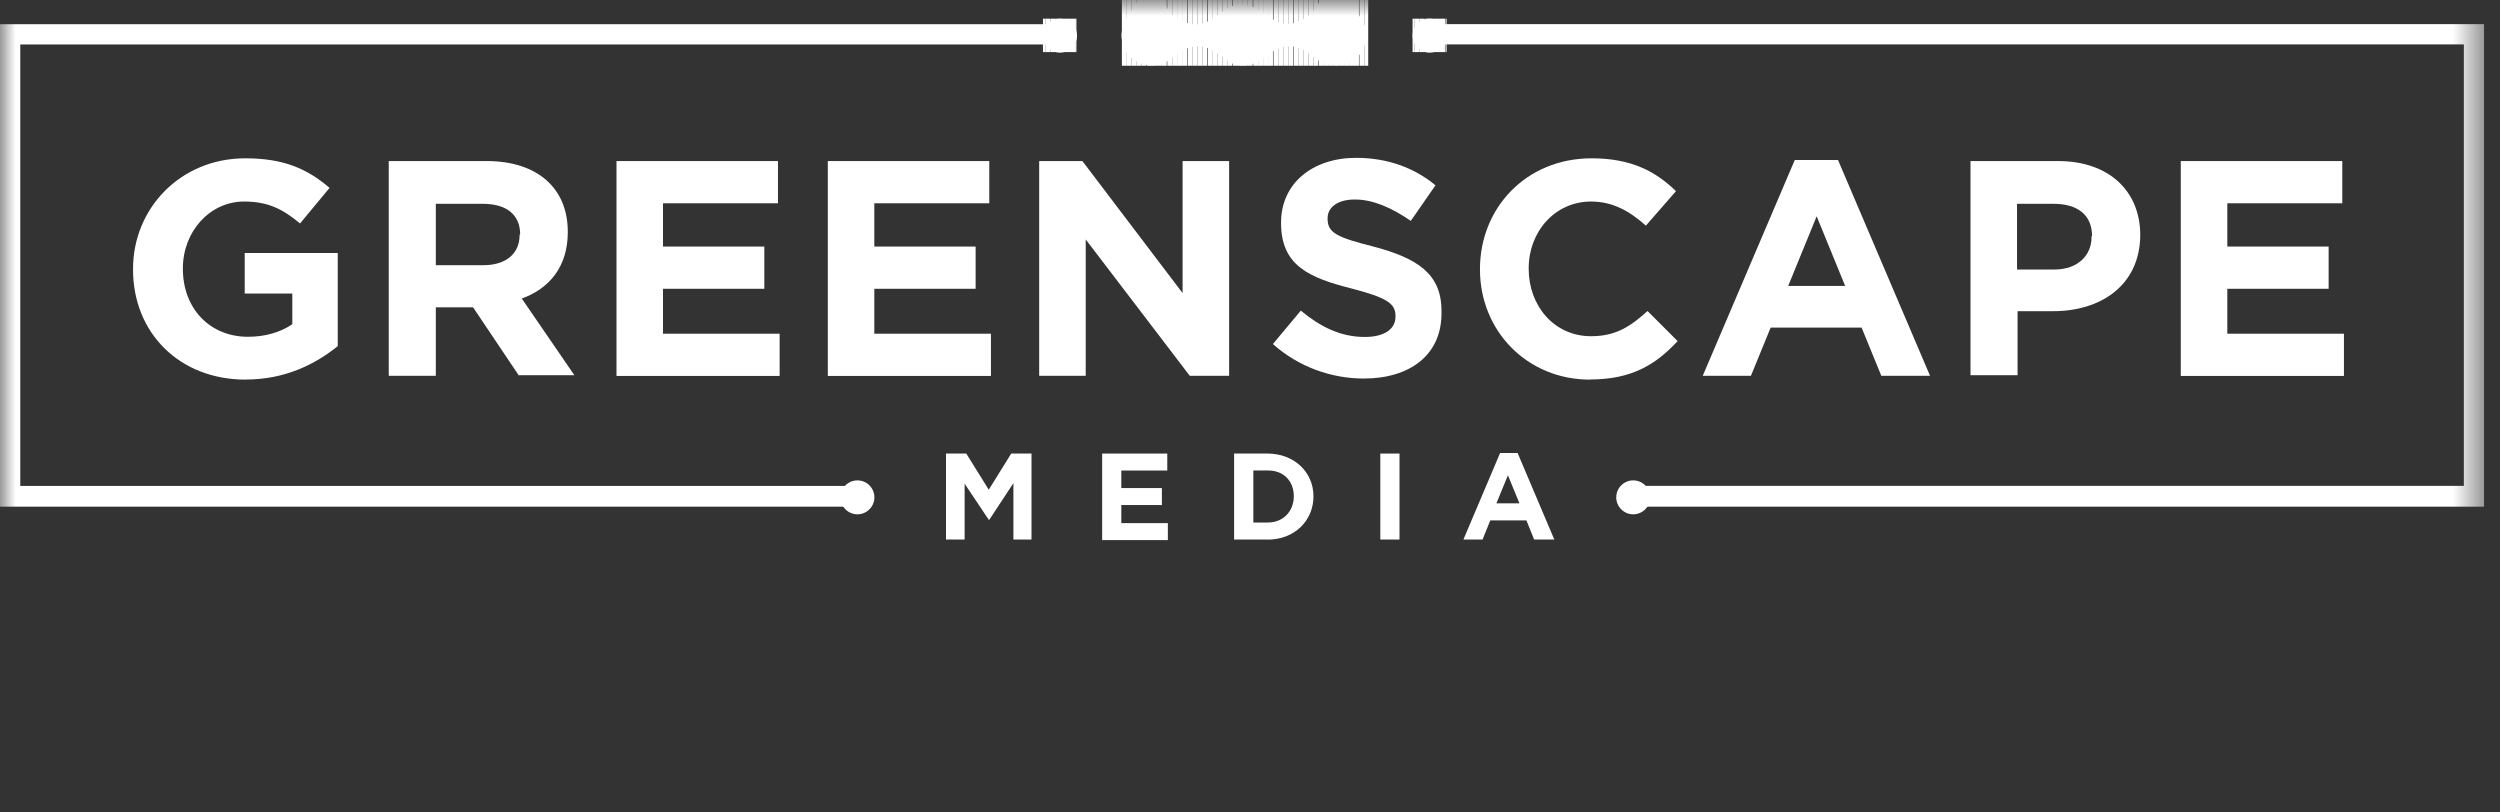 <?xml version="1.0" encoding="utf-8"?>
<svg xmlns="http://www.w3.org/2000/svg" fill="none" height="100%" overflow="visible" preserveAspectRatio="none" style="display: block;" viewBox="0 0 80 26" width="100%">
<rect x="0" y="0" width="80" height="26" fill="#333333" stroke="none"/>
<g id="Logo/Green">
<g id="Clip path group">
<mask height="27" id="mask0_0_30630" maskUnits="userSpaceOnUse" style="mask-type:luminance" width="81" x="-1" y="-1">
<g id="clippath">
<path d="M79.492 -0H-0V25.992H79.492V-0Z" fill="white" id="Vector"/>
</g>
</mask>
<g mask="url(#mask0_0_30630)">
<g id="Group">
<g id="Group_2">
<path d="M7.866 12.148C5.728 12.148 4.257 10.641 4.257 8.625V8.607C4.257 6.661 5.781 5.066 7.848 5.066C9.075 5.066 9.827 5.398 10.546 6.012L9.601 7.151C9.075 6.713 8.603 6.449 7.813 6.449C6.709 6.449 5.852 7.412 5.852 8.587V8.604C5.852 9.867 6.709 10.777 7.936 10.777C8.479 10.777 8.97 10.636 9.354 10.375V9.394H7.831V8.096H10.808V11.076C10.089 11.655 9.126 12.145 7.863 12.145L7.866 12.148Z" fill="white" id="Vector_2"/>
<path d="M16.609 12.025L15.138 9.834H13.946V12.025H12.44V5.154H15.576C17.188 5.154 18.169 6.015 18.169 7.415V7.433C18.169 8.537 17.573 9.238 16.697 9.553L18.38 12.007H16.609V12.025ZM16.645 7.503C16.645 6.854 16.189 6.522 15.453 6.522H13.946V8.486H15.47C16.207 8.486 16.627 8.102 16.627 7.523V7.506H16.645V7.503Z" fill="white" id="Vector_3"/>
<path d="M19.728 12.025V5.154H24.895V6.505H21.216V7.89H24.458V9.241H21.216V10.679H24.948V12.03H19.728V12.025Z" fill="white" id="Vector_4"/>
<path d="M26.49 12.025V5.154H31.657V6.505H27.978V7.89H31.22V9.241H27.978V10.679H31.71V12.03H26.49V12.025Z" fill="white" id="Vector_5"/>
<path d="M38.072 12.025L34.743 7.662V12.025H33.254V5.154H34.637L37.843 9.379V5.154H39.332V12.025H38.07H38.072Z" fill="white" id="Vector_6"/>
<path d="M43.642 12.113C42.609 12.113 41.558 11.746 40.733 11.009L41.626 9.94C42.239 10.448 42.888 10.783 43.675 10.783C44.289 10.783 44.656 10.536 44.656 10.134V10.116C44.656 9.731 44.427 9.538 43.273 9.238C41.89 8.889 40.994 8.502 40.994 7.136V7.119C40.994 5.874 41.993 5.051 43.396 5.051C44.394 5.051 45.254 5.366 45.936 5.929L45.146 7.068C44.533 6.648 43.937 6.384 43.358 6.384C42.78 6.384 42.483 6.648 42.483 6.98V6.998C42.483 7.453 42.78 7.594 43.954 7.891C45.337 8.258 46.127 8.751 46.127 9.94V9.958C46.162 11.361 45.111 12.113 43.64 12.113H43.642Z" fill="white" id="Vector_7"/>
<path d="M50.88 12.148C48.866 12.148 47.359 10.588 47.359 8.625V8.607C47.359 6.661 48.83 5.066 50.933 5.066C52.23 5.066 53 5.504 53.631 6.117L52.668 7.221C52.142 6.749 51.599 6.449 50.915 6.449C49.758 6.449 48.918 7.412 48.918 8.587V8.604C48.918 9.779 49.726 10.759 50.915 10.759C51.705 10.759 52.177 10.445 52.721 9.952L53.684 10.915C52.982 11.67 52.213 12.143 50.88 12.143V12.148Z" fill="white" id="Vector_8"/>
<path d="M60.202 12.025L59.571 10.483H56.661L56.03 12.025H54.488L57.433 5.119H58.816L61.761 12.025H60.202ZM58.132 6.925L57.222 9.15H59.045L58.135 6.925H58.132Z" fill="white" id="Vector_9"/>
<path d="M65.701 9.958H64.562V12.007H63.056V5.154H65.86C67.489 5.154 68.488 6.118 68.488 7.521V7.538C68.47 9.133 67.225 9.958 65.701 9.958ZM66.946 7.556C66.946 6.872 66.474 6.522 65.719 6.522H64.545V8.625H65.737C66.491 8.625 66.929 8.17 66.929 7.591V7.556H66.946Z" fill="white" id="Vector_10"/>
<path d="M69.785 12.025V5.154H74.953V6.505H71.274V7.89H74.516V9.241H71.274V10.679H75.006V12.03H69.785V12.025Z" fill="white" id="Vector_11"/>
<path d="M32.429 17.265V15.46L31.657 16.634H31.64L30.868 15.477V17.265H30.272V14.514H30.921L31.64 15.671L32.359 14.514H33.008V17.265H32.429Z" fill="white" id="Vector_12"/>
<path d="M35.269 17.265V14.514H37.353V15.057H35.882V15.618H37.18V16.161H35.882V16.74H37.371V17.283H35.269V17.265Z" fill="white" id="Vector_13"/>
<path d="M40.559 17.265H39.491V14.514H40.559C41.417 14.514 42.031 15.11 42.031 15.882C42.031 16.654 41.434 17.268 40.559 17.268V17.265ZM41.402 15.88C41.402 15.389 41.07 15.055 40.58 15.055H40.107V16.72H40.58C41.052 16.72 41.402 16.37 41.402 15.877V15.88Z" fill="white" id="Vector_14"/>
<path d="M44.17 17.265V14.514H44.784V17.265H44.17Z" fill="white" id="Vector_15"/>
<path d="M49.092 17.265L48.845 16.652H47.689L47.442 17.265H46.829L48.003 14.497H48.564L49.738 17.265H49.089H49.092ZM48.252 15.213L47.885 16.106H48.622L48.255 15.213H48.252Z" fill="white" id="Vector_16"/>
<path d="M27.438 16.458C27.737 16.458 27.981 16.214 27.981 15.915C27.981 15.616 27.737 15.372 27.438 15.372C27.139 15.372 26.895 15.616 26.895 15.915C26.895 16.214 27.139 16.458 27.438 16.458Z" fill="white" id="Vector_17"/>
<path d="M52.263 16.458C52.562 16.458 52.806 16.214 52.806 15.915C52.806 15.616 52.562 15.372 52.263 15.372C51.964 15.372 51.72 15.616 51.72 15.915C51.72 16.214 51.964 16.458 52.263 16.458Z" fill="white" id="Vector_18"/>
<path d="M33.921 0.598C33.624 0.598 33.377 0.844 33.377 1.141C33.377 1.438 33.624 1.684 33.921 1.684C34.217 1.684 34.464 1.438 34.464 1.141C34.464 0.827 34.217 0.598 33.921 0.598ZM33.921 -2.82C33.377 -2.82 32.94 -2.382 32.94 -1.839C32.94 -1.296 33.377 -0.858 33.921 -0.858C34.464 -0.858 34.901 -1.296 34.901 -1.839C34.901 -2.382 34.464 -2.82 33.921 -2.82ZM33.921 -5.764C33.377 -5.764 32.94 -5.327 32.94 -4.784C32.94 -4.241 33.377 -3.803 33.921 -3.803C34.464 -3.803 34.901 -4.241 34.901 -4.784C34.901 -5.327 34.464 -5.764 33.921 -5.764ZM33.921 -7.203C34.217 -7.203 34.464 -7.449 34.464 -7.746C34.464 -8.043 34.217 -8.289 33.921 -8.289C33.624 -8.289 33.377 -8.043 33.377 -7.746C33.377 -7.449 33.624 -7.203 33.921 -7.203ZM31.537 -3.838C31.24 -3.838 30.994 -3.592 30.994 -3.295C30.994 -2.998 31.24 -2.752 31.537 -2.752C31.834 -2.752 32.08 -2.998 32.08 -3.295C32.08 -3.609 31.834 -3.838 31.537 -3.838ZM45.747 -7.203C46.044 -7.203 46.291 -7.449 46.291 -7.746C46.291 -8.043 46.044 -8.289 45.747 -8.289C45.451 -8.289 45.204 -8.043 45.204 -7.746C45.204 -7.449 45.451 -7.203 45.747 -7.203ZM47.797 -3.838C47.5 -3.838 47.254 -3.592 47.254 -3.295C47.254 -2.998 47.5 -2.752 47.797 -2.752C48.093 -2.752 48.34 -2.998 48.34 -3.295C48.34 -3.609 48.093 -3.838 47.797 -3.838ZM38.369 -7.376C38.736 -7.376 38.948 -7.165 39.244 -6.974C39.35 -6.904 39.456 -6.833 39.594 -6.798H39.611C39.629 -6.798 39.647 -6.78 39.664 -6.78H39.735C39.77 -6.78 39.823 -6.78 39.858 -6.763C39.893 -6.763 39.946 -6.763 39.981 -6.78H40.034C40.069 -6.78 40.087 -6.798 40.122 -6.798C40.139 -6.798 40.175 -6.816 40.192 -6.816C40.21 -6.816 40.227 -6.833 40.263 -6.833C40.28 -6.851 40.298 -6.851 40.333 -6.868C40.351 -6.868 40.351 -6.886 40.368 -6.886C40.386 -6.904 40.404 -6.904 40.421 -6.921C40.736 -7.132 40.964 -7.376 41.349 -7.376C41.734 -7.376 41.928 -7.165 42.224 -6.974C42.277 -6.939 42.347 -6.886 42.4 -6.868C42.435 -6.851 42.488 -6.833 42.523 -6.816C42.541 -6.816 42.559 -6.816 42.576 -6.798C42.594 -6.798 42.611 -6.78 42.629 -6.78C42.7 -6.763 42.752 -6.763 42.823 -6.763C43.366 -6.763 43.803 -7.2 43.803 -7.744C43.803 -8.146 43.557 -8.516 43.19 -8.654C43.049 -8.689 42.926 -8.724 42.788 -8.724C42.541 -8.724 42.315 -8.636 42.139 -8.478C41.875 -8.302 41.666 -8.111 41.316 -8.111C40.932 -8.111 40.703 -8.357 40.389 -8.566C40.371 -8.583 40.353 -8.583 40.336 -8.601C40.318 -8.601 40.318 -8.619 40.3 -8.619C40.283 -8.636 40.265 -8.636 40.23 -8.654H40.212C40.089 -8.707 39.951 -8.742 39.81 -8.742C39.564 -8.742 39.337 -8.654 39.161 -8.495C38.897 -8.319 38.688 -8.128 38.339 -8.128C37.954 -8.128 37.725 -8.375 37.411 -8.583C37.288 -8.671 37.132 -8.724 36.974 -8.742H36.85C36.307 -8.742 35.87 -8.304 35.87 -7.761C35.87 -7.55 35.94 -7.376 36.046 -7.218C36.257 -6.904 36.501 -6.675 36.501 -6.29C36.501 -5.905 36.254 -5.676 36.046 -5.362C36.028 -5.345 36.028 -5.327 36.01 -5.309C36.01 -5.292 35.993 -5.292 35.993 -5.274C35.975 -5.256 35.975 -5.239 35.958 -5.204C35.94 -5.186 35.94 -5.168 35.94 -5.151C35.94 -5.133 35.922 -5.098 35.922 -5.08C35.922 -5.045 35.905 -5.028 35.905 -4.992V-4.94C35.905 -4.904 35.905 -4.852 35.887 -4.816C35.887 -4.781 35.887 -4.728 35.905 -4.693V-4.64C35.905 -4.605 35.922 -4.588 35.922 -4.552C35.922 -4.535 35.94 -4.5 35.94 -4.482C35.94 -4.464 35.958 -4.447 35.958 -4.429C35.975 -4.412 35.975 -4.394 35.993 -4.359C35.993 -4.341 36.01 -4.341 36.01 -4.324C36.028 -4.306 36.028 -4.288 36.046 -4.271C36.257 -3.956 36.501 -3.728 36.501 -3.343C36.501 -2.958 36.254 -2.729 36.063 -2.415C36.046 -2.38 36.01 -2.344 35.993 -2.292C35.993 -2.292 35.993 -2.274 35.975 -2.274C35.94 -2.204 35.905 -2.116 35.905 -2.028V-1.992C35.905 -1.957 35.887 -1.904 35.887 -1.852C35.887 -1.816 35.887 -1.764 35.905 -1.728V-1.676C35.905 -1.64 35.922 -1.623 35.922 -1.588C35.922 -1.57 35.94 -1.535 35.94 -1.517C35.94 -1.5 35.958 -1.482 35.958 -1.464C35.975 -1.447 35.975 -1.429 35.993 -1.394C35.993 -1.376 36.01 -1.376 36.01 -1.359C36.028 -1.341 36.028 -1.324 36.046 -1.306C36.257 -0.992 36.501 -0.763 36.501 -0.378C36.501 0.007 36.254 0.236 36.063 0.55C36.046 0.585 36.01 0.62 35.993 0.673C35.993 0.673 35.993 0.691 35.975 0.691C35.94 0.761 35.905 0.849 35.905 0.937V0.972C35.905 1.008 35.887 1.06 35.887 1.113C35.887 1.254 35.922 1.377 35.958 1.498C35.975 1.533 35.975 1.551 35.993 1.586C36.169 1.9 36.483 2.094 36.85 2.094C36.903 2.094 36.938 2.094 36.991 2.076H37.026C37.114 2.059 37.202 2.041 37.273 2.006C37.273 2.006 37.29 2.006 37.29 1.988C37.326 1.971 37.378 1.953 37.414 1.918C37.728 1.707 37.957 1.48 38.342 1.48C38.726 1.48 38.955 1.727 39.269 1.936C39.287 1.953 39.305 1.953 39.322 1.971C39.34 1.971 39.34 1.988 39.358 1.988C39.375 2.006 39.393 2.006 39.41 2.024C39.428 2.024 39.446 2.041 39.463 2.041C39.481 2.041 39.516 2.059 39.533 2.059C39.621 2.076 39.692 2.094 39.78 2.094C39.991 2.094 40.182 2.024 40.341 1.918C40.655 1.707 40.884 1.48 41.269 1.48C41.653 1.48 41.882 1.727 42.197 1.936C42.214 1.953 42.232 1.953 42.249 1.971C42.267 1.971 42.267 1.988 42.285 1.988C42.302 2.006 42.32 2.006 42.355 2.024C42.373 2.041 42.39 2.041 42.425 2.041C42.443 2.041 42.478 2.059 42.496 2.059C42.531 2.059 42.549 2.076 42.584 2.076H42.637C42.672 2.076 42.725 2.076 42.76 2.094C43.127 2.094 43.462 1.883 43.617 1.586C43.635 1.551 43.653 1.533 43.653 1.498C43.705 1.375 43.723 1.252 43.723 1.113C43.723 1.06 43.723 1.025 43.705 0.972V0.937C43.705 0.902 43.688 0.849 43.67 0.814C43.653 0.779 43.635 0.726 43.617 0.691C43.617 0.691 43.617 0.673 43.6 0.673C43.582 0.638 43.565 0.585 43.529 0.55C43.318 0.236 43.092 0.007 43.092 -0.378C43.092 -0.763 43.338 -0.992 43.547 -1.306C43.565 -1.324 43.565 -1.341 43.582 -1.359C43.582 -1.376 43.6 -1.376 43.6 -1.394C43.617 -1.412 43.617 -1.429 43.635 -1.464C43.635 -1.482 43.653 -1.5 43.653 -1.517C43.67 -1.535 43.67 -1.57 43.67 -1.588C43.67 -1.623 43.688 -1.64 43.688 -1.676V-1.728C43.688 -1.764 43.688 -1.799 43.705 -1.852C43.705 -1.904 43.705 -1.94 43.688 -1.992V-2.028C43.688 -2.063 43.67 -2.116 43.653 -2.151C43.635 -2.186 43.617 -2.239 43.6 -2.274C43.6 -2.274 43.6 -2.292 43.582 -2.292C43.565 -2.327 43.547 -2.38 43.512 -2.415C43.3 -2.729 43.074 -2.958 43.074 -3.343C43.074 -3.728 43.321 -3.956 43.529 -4.271C43.635 -4.429 43.705 -4.62 43.705 -4.814C43.705 -5.096 43.6 -5.339 43.409 -5.516C43.233 -5.692 42.989 -5.812 42.707 -5.812C42.496 -5.812 42.322 -5.742 42.164 -5.636C41.849 -5.425 41.621 -5.181 41.236 -5.181C40.851 -5.181 40.622 -5.428 40.308 -5.619C40.273 -5.636 40.238 -5.671 40.185 -5.689C40.185 -5.689 40.167 -5.689 40.167 -5.707C40.132 -5.724 40.079 -5.742 40.044 -5.759C40.009 -5.777 39.956 -5.777 39.921 -5.795H39.886C39.85 -5.795 39.797 -5.812 39.745 -5.812C39.202 -5.812 38.764 -5.375 38.764 -4.832C38.764 -4.796 38.764 -4.744 38.782 -4.708V-4.655C38.782 -4.62 38.799 -4.603 38.799 -4.567C38.799 -4.55 38.817 -4.515 38.817 -4.497C38.817 -4.479 38.834 -4.462 38.834 -4.427C38.852 -4.409 38.852 -4.391 38.87 -4.356C38.87 -4.339 38.887 -4.339 38.887 -4.321C38.905 -4.303 38.905 -4.286 38.922 -4.268C39.134 -3.954 39.378 -3.725 39.378 -3.34C39.378 -2.956 39.131 -2.727 38.94 -2.412C38.922 -2.377 38.887 -2.342 38.87 -2.289C38.87 -2.289 38.87 -2.272 38.852 -2.272C38.817 -2.201 38.782 -2.113 38.782 -2.025V-1.99C38.782 -1.955 38.764 -1.902 38.764 -1.849C38.764 -1.306 39.202 -0.868 39.745 -0.868C40.288 -0.868 40.725 -1.306 40.725 -1.849C40.725 -1.902 40.725 -1.937 40.708 -1.99V-2.025C40.708 -2.06 40.69 -2.113 40.673 -2.148C40.655 -2.184 40.637 -2.236 40.62 -2.272C40.62 -2.272 40.62 -2.289 40.602 -2.289C40.585 -2.324 40.567 -2.377 40.532 -2.412C40.321 -2.727 40.094 -2.956 40.094 -3.34C40.094 -3.655 40.27 -3.866 40.444 -4.112C40.69 -4.288 40.881 -4.444 41.216 -4.444C41.53 -4.444 41.741 -4.268 41.988 -4.112C42.164 -3.866 42.32 -3.657 42.32 -3.34C42.32 -2.956 42.073 -2.727 41.882 -2.412C41.865 -2.377 41.829 -2.342 41.812 -2.289C41.812 -2.289 41.812 -2.272 41.794 -2.272C41.759 -2.201 41.724 -2.113 41.724 -2.025V-1.99C41.724 -1.955 41.706 -1.902 41.706 -1.849C41.706 -1.814 41.706 -1.761 41.724 -1.726V-1.673C41.724 -1.638 41.741 -1.62 41.741 -1.585C41.741 -1.567 41.759 -1.532 41.759 -1.515C41.759 -1.497 41.777 -1.479 41.777 -1.444C41.794 -1.427 41.794 -1.409 41.812 -1.374C41.812 -1.356 41.829 -1.356 41.829 -1.339C41.847 -1.321 41.847 -1.303 41.865 -1.286C42.076 -0.971 42.32 -0.743 42.32 -0.358C42.32 -0.044 42.161 0.168 41.988 0.414C41.741 0.59 41.533 0.764 41.216 0.764C40.831 0.764 40.602 0.517 40.288 0.326C40.13 0.221 39.938 0.15 39.727 0.15C39.674 0.15 39.621 0.15 39.569 0.168H39.551C39.428 0.185 39.322 0.221 39.237 0.291C39.219 0.309 39.202 0.309 39.184 0.326C38.87 0.537 38.641 0.781 38.256 0.781C37.942 0.781 37.73 0.605 37.484 0.449C37.308 0.203 37.152 -0.006 37.152 -0.323C37.152 -0.707 37.398 -0.936 37.607 -1.251C37.625 -1.268 37.625 -1.286 37.642 -1.303C37.642 -1.321 37.66 -1.321 37.66 -1.339C37.678 -1.356 37.678 -1.374 37.695 -1.409C37.695 -1.427 37.713 -1.444 37.713 -1.462C37.73 -1.479 37.73 -1.515 37.73 -1.532C37.73 -1.567 37.748 -1.585 37.748 -1.62V-1.673C37.748 -1.708 37.748 -1.743 37.766 -1.796C37.766 -1.849 37.766 -1.884 37.748 -1.937V-1.972C37.748 -2.007 37.73 -2.06 37.713 -2.096C37.695 -2.131 37.678 -2.184 37.66 -2.219C37.66 -2.219 37.66 -2.236 37.642 -2.236C37.625 -2.272 37.607 -2.324 37.572 -2.36C37.361 -2.674 37.135 -2.903 37.135 -3.287C37.135 -3.672 37.381 -3.901 37.59 -4.215C37.607 -4.233 37.607 -4.251 37.625 -4.268C37.625 -4.286 37.642 -4.286 37.642 -4.303C37.66 -4.321 37.66 -4.339 37.678 -4.374C37.678 -4.391 37.695 -4.409 37.695 -4.427C37.713 -4.444 37.713 -4.479 37.713 -4.497C37.713 -4.532 37.73 -4.55 37.73 -4.585V-4.638C37.73 -4.673 37.73 -4.708 37.748 -4.761C37.748 -4.796 37.748 -4.849 37.73 -4.884V-4.937C37.73 -4.972 37.713 -4.99 37.713 -5.025C37.713 -5.043 37.695 -5.078 37.695 -5.096C37.695 -5.113 37.678 -5.131 37.678 -5.148C37.66 -5.166 37.66 -5.184 37.642 -5.219C37.642 -5.236 37.625 -5.236 37.625 -5.254C37.607 -5.272 37.607 -5.289 37.59 -5.307C37.378 -5.621 37.135 -5.85 37.135 -6.235C37.135 -6.549 37.293 -6.76 37.449 -6.989C37.834 -7.183 38.045 -7.374 38.377 -7.374L38.369 -7.376ZM45.747 -5.764C45.204 -5.764 44.767 -5.327 44.767 -4.784C44.767 -4.241 45.204 -3.803 45.747 -3.803C46.291 -3.803 46.728 -4.241 46.728 -4.784C46.728 -5.327 46.291 -5.764 45.747 -5.764ZM45.747 0.598C45.451 0.598 45.204 0.844 45.204 1.141C45.204 1.438 45.451 1.684 45.747 1.684C46.044 1.684 46.291 1.438 46.291 1.141C46.273 0.827 46.044 0.598 45.747 0.598ZM45.747 -2.82C45.204 -2.82 44.767 -2.382 44.767 -1.839C44.767 -1.296 45.204 -0.858 45.747 -0.858C46.291 -0.858 46.728 -1.296 46.728 -1.839C46.728 -2.382 46.291 -2.82 45.747 -2.82Z" fill="white" id="Vector_19"/>
<g id="Group_3">
<path d="M44.799 -2.82H44.764V-0.856H44.799V-2.82Z" fill="white" id="Vector_20"/>
</g>
<g id="Group_4">
<path d="M44.94 -2.82H44.782V-0.856H44.94V-2.82Z" fill="white" id="Vector_21"/>
</g>
<g id="Group_5">
<path d="M45.116 -2.82H44.958V-0.856H45.116V-2.82Z" fill="white" id="Vector_22"/>
</g>
<g id="Group_6">
<path d="M45.272 -2.82H45.114V-0.856H45.272V-2.82Z" fill="white" id="Vector_23"/>
</g>
<g id="Group_7">
<path d="M45.431 -2.82H45.272V-0.856H45.431V-2.82Z" fill="white" id="Vector_24"/>
</g>
<g id="Group_8">
<path d="M45.589 -2.82H45.431V-0.856H45.589V-2.82Z" fill="white" id="Vector_25"/>
</g>
<g id="Group_9">
<path d="M45.765 -2.82H45.606V-0.856H45.765V-2.82Z" fill="white" id="Vector_26"/>
</g>
<g id="Group_10">
<path d="M45.921 -2.82H45.762V-0.856H45.921V-2.82Z" fill="white" id="Vector_27"/>
</g>
<g id="Group_11">
<path d="M46.079 -2.82H45.921V-0.856H46.079V-2.82Z" fill="white" id="Vector_28"/>
</g>
<g id="Group_12">
<path d="M46.238 -2.82H46.079V-0.856H46.238V-2.82Z" fill="white" id="Vector_29"/>
</g>
<g id="Group_13">
<path d="M46.411 -2.82H46.253V-0.856H46.411V-2.82Z" fill="white" id="Vector_30"/>
</g>
<g id="Group_14">
<path d="M46.57 -2.82H46.411V-0.856H46.57V-2.82Z" fill="white" id="Vector_31"/>
</g>
<g id="Group_15">
<path d="M46.728 -2.82H46.57V-0.856H46.728V-2.82Z" fill="white" id="Vector_32"/>
</g>
<g id="Group_16">
<path d="M45.272 0.598H45.202V1.667H45.272V0.598Z" fill="white" id="Vector_33"/>
</g>
<g id="Group_17">
<path d="M45.431 0.598H45.272V1.667H45.431V0.598Z" fill="white" id="Vector_34"/>
</g>
<g id="Group_18">
<path d="M45.589 0.598H45.431V1.667H45.589V0.598Z" fill="white" id="Vector_35"/>
</g>
<g id="Group_19">
<path d="M45.765 0.598H45.606V1.667H45.765V0.598Z" fill="white" id="Vector_36"/>
</g>
<g id="Group_20">
<path d="M45.921 0.598H45.762V1.667H45.921V0.598Z" fill="white" id="Vector_37"/>
</g>
<g id="Group_21">
<path d="M46.079 0.598H45.921V1.667H46.079V0.598Z" fill="white" id="Vector_38"/>
</g>
<g id="Group_22">
<path d="M46.238 0.598H46.079V1.667H46.238V0.598Z" fill="white" id="Vector_39"/>
</g>
<g id="Group_23">
<path d="M46.291 0.598H46.255V1.667H46.291V0.598Z" fill="white" id="Vector_40"/>
</g>
<g id="Group_24">
<path d="M44.799 -5.765H44.764V-3.801H44.799V-5.765Z" fill="white" id="Vector_41"/>
</g>
<g id="Group_25">
<path d="M44.94 -5.765H44.782V-3.801H44.94V-5.765Z" fill="white" id="Vector_42"/>
</g>
<g id="Group_26">
<path d="M45.116 -5.765H44.958V-3.801H45.116V-5.765Z" fill="white" id="Vector_43"/>
</g>
<g id="Group_27">
<path d="M45.272 -5.765H45.114V-3.801H45.272V-5.765Z" fill="white" id="Vector_44"/>
</g>
<g id="Group_28">
<path d="M45.431 -5.765H45.272V-3.801H45.431V-5.765Z" fill="white" id="Vector_45"/>
</g>
<g id="Group_29">
<path d="M45.589 -5.765H45.431V-3.801H45.589V-5.765Z" fill="white" id="Vector_46"/>
</g>
<g id="Group_30">
<path d="M45.765 -5.765H45.606V-3.801H45.765V-5.765Z" fill="white" id="Vector_47"/>
</g>
<g id="Group_31">
<path d="M45.921 -5.765H45.762V-3.801H45.921V-5.765Z" fill="white" id="Vector_48"/>
</g>
<g id="Group_32">
<path d="M46.079 -5.765H45.921V-3.801H46.079V-5.765Z" fill="white" id="Vector_49"/>
</g>
<g id="Group_33">
<path d="M46.238 -5.765H46.079V-3.801H46.238V-5.765Z" fill="white" id="Vector_50"/>
</g>
<g id="Group_34">
<path d="M46.411 -5.765H46.253V-3.801H46.411V-5.765Z" fill="white" id="Vector_51"/>
</g>
<g id="Group_35">
<path d="M46.57 -5.765H46.411V-3.801H46.57V-5.765Z" fill="white" id="Vector_52"/>
</g>
<g id="Group_36">
<path d="M46.728 -5.765H46.57V-3.801H46.728V-5.765Z" fill="white" id="Vector_53"/>
</g>
<g id="Group_37">
<path d="M36.058 -8.727H35.9V2.104H36.058V-8.727Z" fill="white" id="Vector_54"/>
</g>
<g id="Group_38">
<path d="M36.214 -8.727H36.056V2.104H36.214V-8.727Z" fill="white" id="Vector_55"/>
</g>
<g id="Group_39">
<path d="M36.373 -8.727H36.214V2.104H36.373V-8.727Z" fill="white" id="Vector_56"/>
</g>
<g id="Group_40">
<path d="M36.531 -8.727H36.372V2.104H36.531V-8.727Z" fill="white" id="Vector_57"/>
</g>
<g id="Group_41">
<path d="M36.687 -8.727H36.528V2.104H36.687V-8.727Z" fill="white" id="Vector_58"/>
</g>
<g id="Group_42">
<path d="M36.863 -8.727H36.704V2.104H36.863V-8.727Z" fill="white" id="Vector_59"/>
</g>
<g id="Group_43">
<path d="M37.021 -8.727H36.863V2.104H37.021V-8.727Z" fill="white" id="Vector_60"/>
</g>
<g id="Group_44">
<path d="M37.18 -8.727H37.021V2.104H37.18V-8.727Z" fill="white" id="Vector_61"/>
</g>
<g id="Group_45">
<path d="M37.336 -8.727H37.177V2.104H37.336V-8.727Z" fill="white" id="Vector_62"/>
</g>
<g id="Group_46">
<path d="M37.512 -8.727H37.353V2.104H37.512V-8.727Z" fill="white" id="Vector_63"/>
</g>
<g id="Group_47">
<path d="M37.67 -8.727H37.512V2.104H37.67V-8.727Z" fill="white" id="Vector_64"/>
</g>
<g id="Group_48">
<path d="M37.826 -8.727H37.667V2.104H37.826V-8.727Z" fill="white" id="Vector_65"/>
</g>
<g id="Group_49">
<path d="M37.984 -8.727H37.826V2.104H37.984V-8.727Z" fill="white" id="Vector_66"/>
</g>
<g id="Group_50">
<path d="M38.16 -8.727H38.002V2.104H38.16V-8.727Z" fill="white" id="Vector_67"/>
</g>
<g id="Group_51">
<path d="M38.316 -8.727H38.158V2.104H38.316V-8.727Z" fill="white" id="Vector_68"/>
</g>
<g id="Group_52">
<path d="M38.475 -8.727H38.316V2.104H38.475V-8.727Z" fill="white" id="Vector_69"/>
</g>
<g id="Group_53">
<path d="M38.633 -8.727H38.475V2.104H38.633V-8.727Z" fill="white" id="Vector_70"/>
</g>
<g id="Group_54">
<path d="M38.809 -8.727H38.651V2.104H38.809V-8.727Z" fill="white" id="Vector_71"/>
</g>
<g id="Group_55">
<path d="M38.965 -8.727H38.807V2.104H38.965V-8.727Z" fill="white" id="Vector_72"/>
</g>
<g id="Group_56">
<path d="M39.124 -8.727H38.965V2.104H39.124V-8.727Z" fill="white" id="Vector_73"/>
</g>
<g id="Group_57">
<path d="M39.282 -8.727H39.124V2.104H39.282V-8.727Z" fill="white" id="Vector_74"/>
</g>
<g id="Group_58">
<path d="M39.438 -8.727H39.279V2.104H39.438V-8.727Z" fill="white" id="Vector_75"/>
</g>
<g id="Group_59">
<path d="M39.614 -8.727H39.455V2.104H39.614V-8.727Z" fill="white" id="Vector_76"/>
</g>
<g id="Group_60">
<path d="M39.772 -8.727H39.614V2.104H39.772V-8.727Z" fill="white" id="Vector_77"/>
</g>
<g id="Group_61">
<path d="M39.928 -8.727H39.77V2.104H39.928V-8.727Z" fill="white" id="Vector_78"/>
</g>
<g id="Group_62">
<path d="M40.087 -8.727H39.928V2.104H40.087V-8.727Z" fill="white" id="Vector_79"/>
</g>
<g id="Group_63">
<path d="M40.263 -8.727H40.104V2.104H40.263V-8.727Z" fill="white" id="Vector_80"/>
</g>
<g id="Group_64">
<path d="M40.419 -8.727H40.26V2.104H40.419V-8.727Z" fill="white" id="Vector_81"/>
</g>
<g id="Group_65">
<path d="M40.577 -8.727H40.419V2.104H40.577V-8.727Z" fill="white" id="Vector_82"/>
</g>
<g id="Group_66">
<path d="M40.735 -8.727H40.577V2.104H40.735V-8.727Z" fill="white" id="Vector_83"/>
</g>
<g id="Group_67">
<path d="M40.911 -8.727H40.753V2.104H40.911V-8.727Z" fill="white" id="Vector_84"/>
</g>
<g id="Group_68">
<path d="M41.067 -8.727H40.909V2.104H41.067V-8.727Z" fill="white" id="Vector_85"/>
</g>
<g id="Group_69">
<path d="M41.226 -8.727H41.067V2.104H41.226V-8.727Z" fill="white" id="Vector_86"/>
</g>
<g id="Group_70">
<path d="M41.384 -8.727H41.226V2.104H41.384V-8.727Z" fill="white" id="Vector_87"/>
</g>
<g id="Group_71">
<path d="M41.558 -8.727H41.399V2.104H41.558V-8.727Z" fill="white" id="Vector_88"/>
</g>
<g id="Group_72">
<path d="M41.716 -8.727H41.558V2.104H41.716V-8.727Z" fill="white" id="Vector_89"/>
</g>
<g id="Group_73">
<path d="M41.875 -8.727H41.716V2.104H41.875V-8.727Z" fill="white" id="Vector_90"/>
</g>
<g id="Group_74">
<path d="M42.033 -8.727H41.875V2.104H42.033V-8.727Z" fill="white" id="Vector_91"/>
</g>
<g id="Group_75">
<path d="M42.189 -8.727H42.031V2.104H42.189V-8.727Z" fill="white" id="Vector_92"/>
</g>
<g id="Group_76">
<path d="M42.365 -8.727H42.206V2.104H42.365V-8.727Z" fill="white" id="Vector_93"/>
</g>
<g id="Group_77">
<path d="M42.523 -8.727H42.365V2.104H42.523V-8.727Z" fill="white" id="Vector_94"/>
</g>
<g id="Group_78">
<path d="M42.679 -8.727H42.521V2.104H42.679V-8.727Z" fill="white" id="Vector_95"/>
</g>
<g id="Group_79">
<path d="M42.838 -8.727H42.679V2.104H42.838V-8.727Z" fill="white" id="Vector_96"/>
</g>
<g id="Group_80">
<path d="M43.014 -8.727H42.855V2.104H43.014V-8.727Z" fill="white" id="Vector_97"/>
</g>
<g id="Group_81">
<path d="M43.17 -8.727H43.011V2.104H43.17V-8.727Z" fill="white" id="Vector_98"/>
</g>
<g id="Group_82">
<path d="M43.328 -8.727H43.17V2.104H43.328V-8.727Z" fill="white" id="Vector_99"/>
</g>
<g id="Group_83">
<path d="M43.486 -8.727H43.328V2.104H43.486V-8.727Z" fill="white" id="Vector_100"/>
</g>
<g id="Group_84">
<path d="M43.66 -8.727H43.502V2.104H43.66V-8.727Z" fill="white" id="Vector_101"/>
</g>
<g id="Group_85">
<path d="M43.783 -8.727H43.66V2.104H43.783V-8.727Z" fill="white" id="Vector_102"/>
</g>
<g id="Group_86">
<path d="M48.34 -3.838H47.271V-2.769H48.34V-3.838Z" fill="white" id="Vector_103"/>
</g>
<g id="Group_87">
<path d="M45.272 -8.289H45.202V-7.22H45.272V-8.289Z" fill="white" id="Vector_104"/>
</g>
<g id="Group_88">
<path d="M45.431 -8.289H45.272V-7.22H45.431V-8.289Z" fill="white" id="Vector_105"/>
</g>
<g id="Group_89">
<path d="M45.589 -8.289H45.431V-7.22H45.589V-8.289Z" fill="white" id="Vector_106"/>
</g>
<g id="Group_90">
<path d="M45.765 -8.289H45.606V-7.22H45.765V-8.289Z" fill="white" id="Vector_107"/>
</g>
<g id="Group_91">
<path d="M45.921 -8.289H45.762V-7.22H45.921V-8.289Z" fill="white" id="Vector_108"/>
</g>
<g id="Group_92">
<path d="M46.079 -8.289H45.921V-7.22H46.079V-8.289Z" fill="white" id="Vector_109"/>
</g>
<g id="Group_93">
<path d="M46.238 -8.289H46.079V-7.22H46.238V-8.289Z" fill="white" id="Vector_110"/>
</g>
<g id="Group_94">
<path d="M46.291 -8.289H46.255V-7.22H46.291V-8.289Z" fill="white" id="Vector_111"/>
</g>
<g id="Group_95">
<path d="M32.062 -3.838H30.994V-2.769H32.062V-3.838Z" fill="white" id="Vector_112"/>
</g>
<g id="Group_96">
<path d="M33.463 -8.289H33.375V-7.22H33.463V-8.289Z" fill="white" id="Vector_113"/>
</g>
<g id="Group_97">
<path d="M33.621 -8.289H33.463V-7.22H33.621V-8.289Z" fill="white" id="Vector_114"/>
</g>
<g id="Group_98">
<path d="M33.78 -8.289H33.621V-7.22H33.78V-8.289Z" fill="white" id="Vector_115"/>
</g>
<g id="Group_99">
<path d="M33.938 -8.289H33.78V-7.22H33.938V-8.289Z" fill="white" id="Vector_116"/>
</g>
<g id="Group_100">
<path d="M34.112 -8.289H33.953V-7.22H34.112V-8.289Z" fill="white" id="Vector_117"/>
</g>
<g id="Group_101">
<path d="M34.27 -8.289H34.112V-7.22H34.27V-8.289Z" fill="white" id="Vector_118"/>
</g>
<g id="Group_102">
<path d="M34.429 -8.289H34.27V-7.22H34.429V-8.289Z" fill="white" id="Vector_119"/>
</g>
<g id="Group_103">
<path d="M34.446 -8.289H34.428V-7.22H34.446V-8.289Z" fill="white" id="Vector_120"/>
</g>
<g id="Group_104">
<path d="M33.307 -5.765H32.94V-3.801H33.307V-5.765Z" fill="white" id="Vector_121"/>
</g>
<g id="Group_105">
<path d="M33.463 -5.765H33.304V-3.801H33.463V-5.765Z" fill="white" id="Vector_122"/>
</g>
<g id="Group_106">
<path d="M33.621 -5.765H33.463V-3.801H33.621V-5.765Z" fill="white" id="Vector_123"/>
</g>
<g id="Group_107">
<path d="M33.78 -5.765H33.621V-3.801H33.78V-5.765Z" fill="white" id="Vector_124"/>
</g>
<g id="Group_108">
<path d="M33.938 -5.765H33.78V-3.801H33.938V-5.765Z" fill="white" id="Vector_125"/>
</g>
<g id="Group_109">
<path d="M34.112 -5.765H33.953V-3.801H34.112V-5.765Z" fill="white" id="Vector_126"/>
</g>
<g id="Group_110">
<path d="M34.27 -5.765H34.112V-3.801H34.27V-5.765Z" fill="white" id="Vector_127"/>
</g>
<g id="Group_111">
<path d="M34.429 -5.765H34.27V-3.801H34.429V-5.765Z" fill="white" id="Vector_128"/>
</g>
<g id="Group_112">
<path d="M34.584 -5.765H34.426V-3.801H34.584V-5.765Z" fill="white" id="Vector_129"/>
</g>
<g id="Group_113">
<path d="M34.761 -5.765H34.602V-3.801H34.761V-5.765Z" fill="white" id="Vector_130"/>
</g>
<g id="Group_114">
<path d="M34.901 -5.765H34.761V-3.801H34.901V-5.765Z" fill="white" id="Vector_131"/>
</g>
<g id="Group_115">
<path d="M33.307 -2.82H32.94V-0.856H33.307V-2.82Z" fill="white" id="Vector_132"/>
</g>
<g id="Group_116">
<path d="M33.463 -2.82H33.304V-0.856H33.463V-2.82Z" fill="white" id="Vector_133"/>
</g>
<g id="Group_117">
<path d="M33.621 -2.82H33.463V-0.856H33.621V-2.82Z" fill="white" id="Vector_134"/>
</g>
<g id="Group_118">
<path d="M33.78 -2.82H33.621V-0.856H33.78V-2.82Z" fill="white" id="Vector_135"/>
</g>
<g id="Group_119">
<path d="M33.938 -2.82H33.78V-0.856H33.938V-2.82Z" fill="white" id="Vector_136"/>
</g>
<g id="Group_120">
<path d="M34.112 -2.82H33.953V-0.856H34.112V-2.82Z" fill="white" id="Vector_137"/>
</g>
<g id="Group_121">
<path d="M34.27 -2.82H34.112V-0.856H34.27V-2.82Z" fill="white" id="Vector_138"/>
</g>
<g id="Group_122">
<path d="M34.429 -2.82H34.27V-0.856H34.429V-2.82Z" fill="white" id="Vector_139"/>
</g>
<g id="Group_123">
<path d="M34.584 -2.82H34.426V-0.856H34.584V-2.82Z" fill="white" id="Vector_140"/>
</g>
<g id="Group_124">
<path d="M34.761 -2.82H34.602V-0.856H34.761V-2.82Z" fill="white" id="Vector_141"/>
</g>
<g id="Group_125">
<path d="M34.901 -2.82H34.761V-0.856H34.901V-2.82Z" fill="white" id="Vector_142"/>
</g>
<g id="Group_126">
<path d="M33.463 0.598H33.375V1.667H33.463V0.598Z" fill="white" id="Vector_143"/>
</g>
<g id="Group_127">
<path d="M33.621 0.598H33.463V1.667H33.621V0.598Z" fill="white" id="Vector_144"/>
</g>
<g id="Group_128">
<path d="M33.78 0.598H33.621V1.667H33.78V0.598Z" fill="white" id="Vector_145"/>
</g>
<g id="Group_129">
<path d="M33.938 0.598H33.78V1.667H33.938V0.598Z" fill="white" id="Vector_146"/>
</g>
<g id="Group_130">
<path d="M34.112 0.598H33.953V1.667H34.112V0.598Z" fill="white" id="Vector_147"/>
</g>
<g id="Group_131">
<path d="M34.27 0.598H34.112V1.667H34.27V0.598Z" fill="white" id="Vector_148"/>
</g>
<g id="Group_132">
<path d="M34.429 0.598H34.27V1.667H34.429V0.598Z" fill="white" id="Vector_149"/>
</g>
<g id="Group_133">
<path d="M34.446 0.598H34.428V1.667H34.446V0.598Z" fill="white" id="Vector_150"/>
</g>
<path d="M27.068 16.214H-0V0.774H33.551V1.423H0.649V15.55H27.071V16.217L27.068 16.214Z" fill="white" id="Vector_151"/>
<path d="M79.492 16.214H52.421V15.548H78.843V1.42H45.938V0.772H79.49V16.212L79.492 16.214Z" fill="white" id="Vector_152"/>
</g>
</g>
</g>
</g>
</g>
</svg>